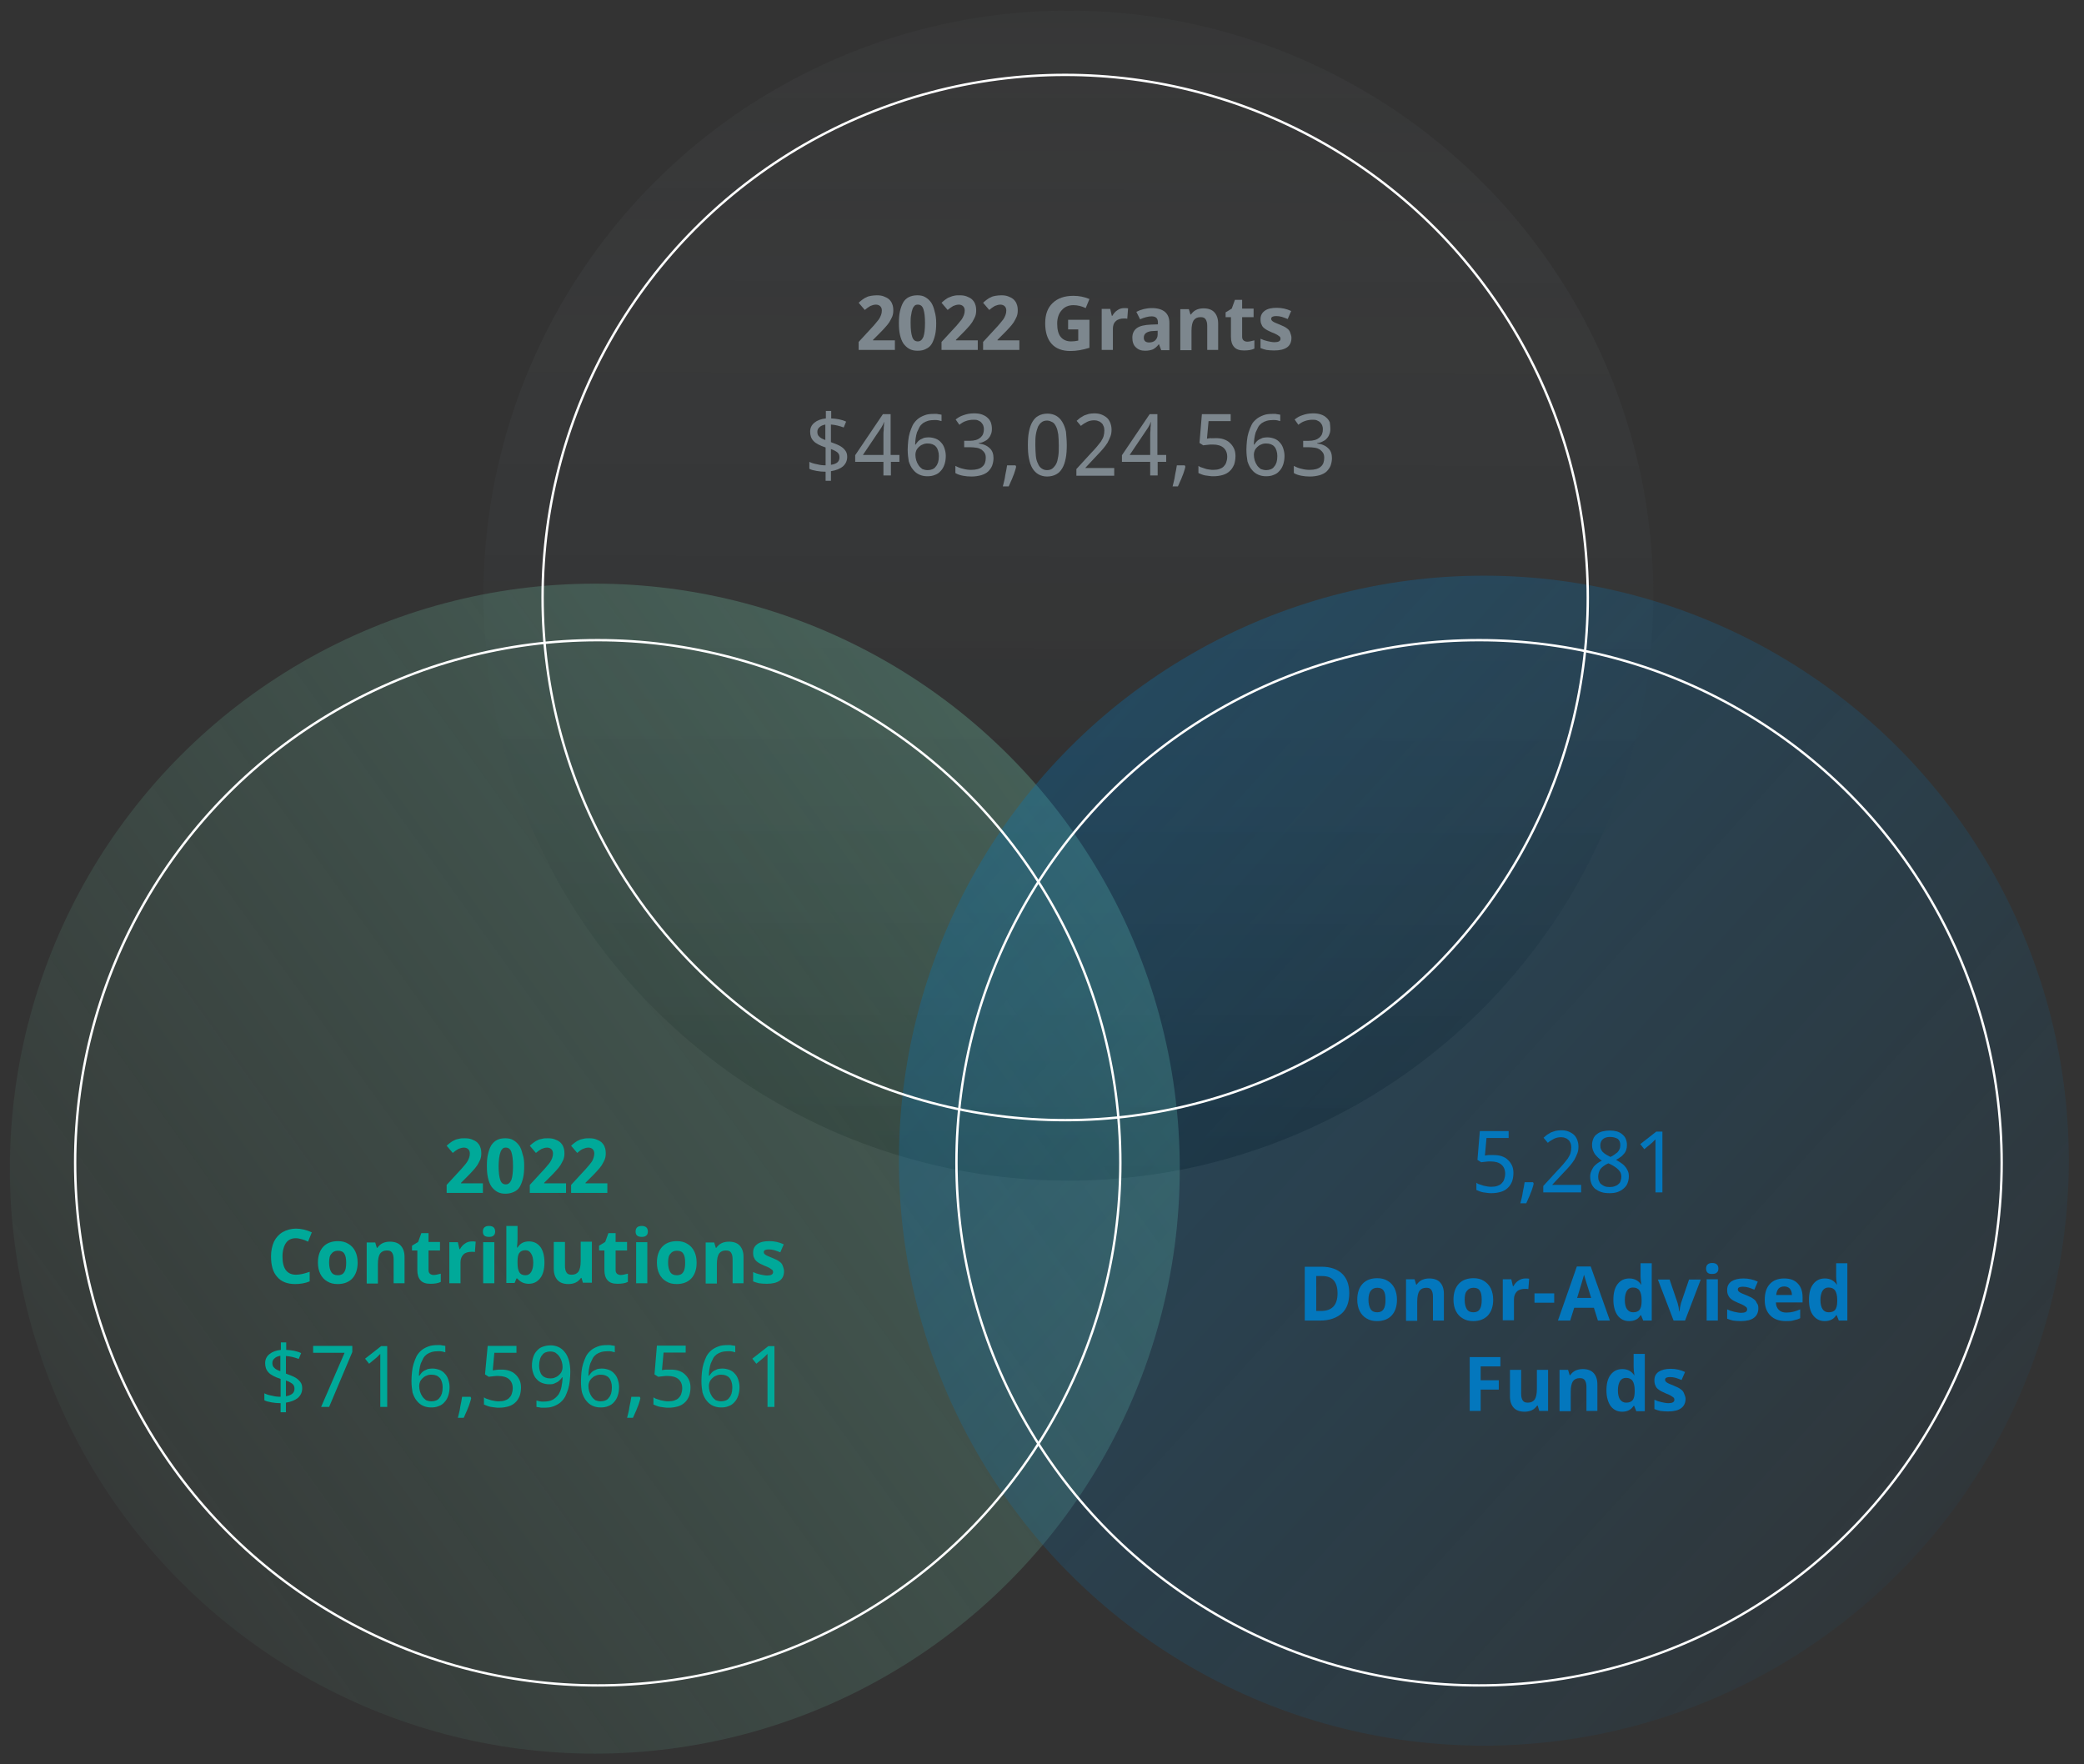 <?xml version="1.0" encoding="utf-8"?>
<!-- Generator: Adobe Illustrator 27.7.0, SVG Export Plug-In . SVG Version: 6.00 Build 0)  -->
<svg version="1.1" id="Layer_1" xmlns="http://www.w3.org/2000/svg" xmlns:xlink="http://www.w3.org/1999/xlink" x="0px" y="0px"
	 viewBox="0 0 782 662" style="enable-background:new 0 0 782 662;" xml:space="preserve">
<rect x="0" y="0" width="782" height="662" fill="#333333" stroke="none"/>
<style type="text/css">
	.st0{fill:url(#SVGID_1_);}
	.st1{fill:url(#SVGID_00000052802308208805373790000008336902037711506838_);}
	.st2{fill:#00A999;}
	.st3{fill:#7D878E;}
	.st4{fill:url(#SVGID_00000058551785535704729170000004023620045288535212_);}
	.st5{fill:#0377BD;}
	.st6{fill:none;stroke:#FFFFFF;stroke-width:0.893;stroke-miterlimit:10;}
</style>
<g>
	<linearGradient id="SVGID_1_" gradientUnits="userSpaceOnUse" x1="401.359" y1="4" x2="400.371" y2="442.907">
		<stop  offset="0" style="stop-color:#7D878E;stop-opacity:5.000000e-02"/>
		<stop  offset="1" style="stop-color:#000000;stop-opacity:0.3"/>
	</linearGradient>
	<circle class="st0" cx="400.9" cy="223.5" r="219.5"/>
	
		<linearGradient id="SVGID_00000089534717104898237190000007401453632649804943_" gradientUnits="userSpaceOnUse" x1="43.397" y1="567.856" x2="399.75" y2="311.572">
		<stop  offset="0" style="stop-color:#72C7AA;stop-opacity:5.000000e-02"/>
		<stop  offset="1" style="stop-color:#72C7AA;stop-opacity:0.3"/>
	</linearGradient>
	<circle style="fill:url(#SVGID_00000089534717104898237190000007401453632649804943_);" cx="223.2" cy="438.5" r="219.5"/>
	<g>
		<g>
			<path class="st2" d="M181.1,447.6h-13.5v-3l4.7-5.1c0.6-0.6,1.1-1.2,1.6-1.8c0.5-0.5,0.9-1.1,1.3-1.6c0.3-0.5,0.6-1,0.8-1.6
				c0.2-0.5,0.3-1.1,0.3-1.7c0-0.7-0.2-1.2-0.6-1.6c-0.4-0.4-1-0.6-1.6-0.6c-0.7,0-1.4,0.2-2.1,0.5c-0.7,0.4-1.4,0.9-2.1,1.5
				l-2.3-2.7c0.4-0.4,0.8-0.7,1.3-1.1c0.5-0.3,0.9-0.7,1.5-0.9c0.5-0.3,1.1-0.5,1.8-0.6c0.7-0.2,1.4-0.2,2.2-0.2
				c1,0,1.8,0.1,2.6,0.4s1.4,0.6,2,1.1c0.5,0.5,1,1.1,1.2,1.8c0.3,0.7,0.4,1.5,0.4,2.4c0,0.8-0.1,1.5-0.4,2.3
				c-0.3,0.7-0.7,1.4-1.1,2.1c-0.5,0.7-1,1.4-1.7,2.1c-0.6,0.7-1.3,1.4-2,2.1l-2.4,2.4v0.2h8.2V447.6z"/>
			<path class="st2" d="M196.7,437.5c0,1.6-0.1,3.1-0.4,4.4c-0.3,1.3-0.7,2.4-1.2,3.3s-1.3,1.6-2.2,2s-1.9,0.7-3.2,0.7
				c-1.2,0-2.2-0.2-3.1-0.7c-0.9-0.5-1.6-1.2-2.2-2c-0.6-0.9-1-2-1.3-3.3c-0.3-1.3-0.4-2.7-0.4-4.4s0.1-3.1,0.4-4.4
				c0.3-1.3,0.7-2.4,1.2-3.3c0.6-0.9,1.3-1.6,2.1-2c0.9-0.5,1.9-0.7,3.2-0.7c1.2,0,2.2,0.2,3,0.7c0.9,0.5,1.6,1.2,2.2,2s1,2,1.3,3.3
				C196.6,434.4,196.7,435.8,196.7,437.5z M187.1,437.5c0,2.3,0.2,4,0.6,5.2c0.4,1.2,1.1,1.7,2.1,1.7c1,0,1.6-0.6,2.1-1.7
				c0.4-1.2,0.6-2.9,0.6-5.2c0-2.3-0.2-4-0.6-5.2c-0.4-1.2-1.1-1.7-2.1-1.7c-0.5,0-0.9,0.1-1.2,0.4c-0.3,0.3-0.6,0.7-0.8,1.3
				s-0.4,1.3-0.5,2.2C187.2,435.3,187.1,436.3,187.1,437.5z"/>
			<path class="st2" d="M212.3,447.6h-13.5v-3l4.7-5.1c0.6-0.6,1.1-1.2,1.6-1.8c0.5-0.5,0.9-1.1,1.3-1.6c0.3-0.5,0.6-1,0.8-1.6
				c0.2-0.5,0.3-1.1,0.3-1.7c0-0.7-0.2-1.2-0.6-1.6c-0.4-0.4-1-0.6-1.6-0.6c-0.7,0-1.4,0.2-2.1,0.5c-0.7,0.4-1.4,0.9-2.1,1.5
				l-2.3-2.7c0.4-0.4,0.8-0.7,1.3-1.1c0.5-0.3,0.9-0.7,1.5-0.9c0.5-0.3,1.1-0.5,1.8-0.6c0.7-0.2,1.4-0.2,2.2-0.2
				c1,0,1.8,0.1,2.6,0.4s1.4,0.6,2,1.1c0.5,0.5,1,1.1,1.2,1.8c0.3,0.7,0.4,1.5,0.4,2.4c0,0.8-0.1,1.5-0.4,2.3
				c-0.3,0.7-0.7,1.4-1.1,2.1c-0.5,0.7-1,1.4-1.7,2.1c-0.6,0.7-1.3,1.4-2,2.1l-2.4,2.4v0.2h8.2V447.6z"/>
			<path class="st2" d="M227.8,447.6h-13.5v-3l4.7-5.1c0.6-0.6,1.1-1.2,1.6-1.8c0.5-0.5,0.9-1.1,1.3-1.6s0.6-1,0.8-1.6
				s0.3-1.1,0.3-1.7c0-0.7-0.2-1.2-0.6-1.6c-0.4-0.4-1-0.6-1.6-0.6c-0.7,0-1.4,0.2-2.1,0.5s-1.4,0.9-2.1,1.5l-2.3-2.7
				c0.4-0.4,0.8-0.7,1.3-1.1c0.5-0.3,0.9-0.7,1.5-0.9c0.5-0.3,1.1-0.5,1.8-0.6c0.7-0.2,1.4-0.2,2.2-0.2c1,0,1.8,0.1,2.6,0.4
				c0.8,0.3,1.4,0.6,2,1.1c0.5,0.5,1,1.1,1.2,1.8c0.3,0.7,0.4,1.5,0.4,2.4c0,0.8-0.1,1.5-0.4,2.3c-0.3,0.7-0.7,1.4-1.1,2.1
				c-0.5,0.7-1,1.4-1.7,2.1c-0.6,0.7-1.3,1.4-2,2.1l-2.4,2.4v0.2h8.2V447.6z"/>
			<path class="st2" d="M111,464.6c-1.6,0-2.9,0.6-3.7,1.8s-1.3,2.9-1.3,5.1c0,4.5,1.7,6.8,5.1,6.8c1.4,0,3.1-0.4,5.1-1.1v3.6
				c-1.7,0.7-3.5,1-5.5,1c-2.9,0-5.2-0.9-6.7-2.7c-1.6-1.8-2.3-4.3-2.3-7.7c0-2.1,0.4-3.9,1.1-5.5c0.8-1.6,1.9-2.8,3.3-3.6
				c1.4-0.8,3.1-1.3,5-1.3c2,0,3.9,0.5,5.9,1.4l-1.4,3.5c-0.8-0.4-1.5-0.7-2.3-0.9S111.8,464.6,111,464.6z"/>
			<path class="st2" d="M134.2,473.8c0,2.5-0.7,4.5-2,5.9c-1.3,1.4-3.2,2.1-5.5,2.1c-1.5,0-2.8-0.3-3.9-1c-1.1-0.6-2-1.6-2.6-2.8
				c-0.6-1.2-0.9-2.6-0.9-4.3c0-2.5,0.7-4.5,2-5.9c1.3-1.4,3.2-2.1,5.5-2.1c1.5,0,2.8,0.3,3.9,1c1.1,0.6,2,1.6,2.6,2.8
				C133.9,470.7,134.2,472.1,134.2,473.8z M123.5,473.8c0,1.5,0.3,2.7,0.8,3.5c0.5,0.8,1.3,1.2,2.5,1.2c1.1,0,1.9-0.4,2.4-1.2
				s0.7-1.9,0.7-3.5c0-1.5-0.2-2.7-0.7-3.4c-0.5-0.8-1.3-1.1-2.4-1.1c-1.1,0-1.9,0.4-2.4,1.1C123.7,471.1,123.5,472.2,123.5,473.8z"
				/>
			<path class="st2" d="M151.9,481.5h-4.2v-9c0-1.1-0.2-1.9-0.6-2.5c-0.4-0.6-1-0.8-1.9-0.8c-1.2,0-2,0.4-2.6,1.2
				c-0.5,0.8-0.8,2.1-0.8,3.9v7.3h-4.2v-15.4h3.2l0.6,2h0.2c0.5-0.7,1.1-1.3,1.9-1.7c0.8-0.4,1.8-0.6,2.8-0.6c1.8,0,3.2,0.5,4.1,1.5
				c0.9,1,1.4,2.4,1.4,4.2V481.5z"/>
			<path class="st2" d="M162.7,478.4c0.7,0,1.6-0.2,2.7-0.5v3.1c-1,0.5-2.3,0.7-3.9,0.7c-1.7,0-2.9-0.4-3.7-1.3
				c-0.8-0.9-1.2-2.1-1.2-3.8v-7.4h-2v-1.8l2.3-1.4l1.2-3.3h2.7v3.3h4.3v3.2h-4.3v7.4c0,0.6,0.2,1,0.5,1.3S162.2,478.4,162.7,478.4z
				"/>
			<path class="st2" d="M177.1,465.8c0.6,0,1,0,1.4,0.1l-0.3,3.9c-0.3-0.1-0.8-0.1-1.2-0.1c-1.3,0-2.4,0.3-3.1,1s-1.1,1.7-1.1,2.9
				v7.9h-4.2v-15.4h3.2l0.6,2.6h0.2c0.5-0.9,1.1-1.6,1.9-2.1C175.3,466,176.2,465.8,177.1,465.8z"/>
			<path class="st2" d="M181.2,462.1c0-1.4,0.8-2.1,2.3-2.1c1.5,0,2.3,0.7,2.3,2.1c0,0.7-0.2,1.2-0.6,1.5c-0.4,0.4-1,0.5-1.7,0.5
				C181.9,464.1,181.2,463.5,181.2,462.1z M185.5,481.5h-4.2v-15.4h4.2V481.5z"/>
			<path class="st2" d="M198.5,465.8c1.8,0,3.2,0.7,4.3,2.1c1,1.4,1.5,3.4,1.5,5.8c0,2.5-0.5,4.5-1.6,5.9c-1.1,1.4-2.5,2.1-4.3,2.1
				c-1.8,0-3.2-0.7-4.3-2h-0.3l-0.7,1.7H190V460h4.2v5c0,0.6-0.1,1.7-0.2,3.1h0.2C195.2,466.5,196.6,465.8,198.5,465.8z
				 M197.2,469.1c-1,0-1.8,0.3-2.3,1c-0.5,0.6-0.7,1.7-0.7,3.2v0.5c0,1.7,0.2,2.8,0.7,3.6s1.3,1.1,2.3,1.1c0.9,0,1.6-0.4,2.1-1.2
				c0.5-0.8,0.8-2,0.8-3.5s-0.3-2.7-0.8-3.4C198.8,469.5,198.1,469.1,197.2,469.1z"/>
			<path class="st2" d="M218.8,481.5l-0.6-2H218c-0.5,0.7-1.1,1.3-1.9,1.7c-0.8,0.4-1.8,0.6-2.8,0.6c-1.8,0-3.2-0.5-4.1-1.5
				c-0.9-1-1.4-2.4-1.4-4.2v-10.1h4.2v9c0,1.1,0.2,1.9,0.6,2.5c0.4,0.6,1,0.8,1.9,0.8c1.2,0,2-0.4,2.6-1.2c0.5-0.8,0.8-2.1,0.8-3.9
				v-7.3h4.2v15.4H218.8z"/>
			<path class="st2" d="M232.9,478.4c0.7,0,1.6-0.2,2.7-0.5v3.1c-1,0.5-2.3,0.7-3.9,0.7c-1.7,0-2.9-0.4-3.7-1.3
				c-0.8-0.9-1.2-2.1-1.2-3.8v-7.4h-2v-1.8l2.3-1.4l1.2-3.3h2.7v3.3h4.3v3.2h-4.3v7.4c0,0.6,0.2,1,0.5,1.3S232.4,478.4,232.9,478.4z
				"/>
			<path class="st2" d="M238.5,462.1c0-1.4,0.8-2.1,2.3-2.1c1.5,0,2.3,0.7,2.3,2.1c0,0.7-0.2,1.2-0.6,1.5c-0.4,0.4-1,0.5-1.7,0.5
				C239.3,464.1,238.5,463.5,238.5,462.1z M242.9,481.5h-4.2v-15.4h4.2V481.5z"/>
			<path class="st2" d="M261.4,473.8c0,2.5-0.7,4.5-2,5.9c-1.3,1.4-3.2,2.1-5.5,2.1c-1.5,0-2.8-0.3-3.9-1c-1.1-0.6-2-1.6-2.6-2.8
				c-0.6-1.2-0.9-2.6-0.9-4.3c0-2.5,0.7-4.5,2-5.9c1.3-1.4,3.2-2.1,5.5-2.1c1.5,0,2.8,0.3,3.9,1c1.1,0.6,2,1.6,2.6,2.8
				S261.4,472.1,261.4,473.8z M250.7,473.8c0,1.5,0.3,2.7,0.8,3.5s1.3,1.2,2.5,1.2c1.1,0,1.9-0.4,2.4-1.2s0.7-1.9,0.7-3.5
				c0-1.5-0.2-2.7-0.7-3.4c-0.5-0.8-1.3-1.1-2.4-1.1c-1.1,0-1.9,0.4-2.4,1.1C250.9,471.1,250.7,472.2,250.7,473.8z"/>
			<path class="st2" d="M279.1,481.5h-4.2v-9c0-1.1-0.2-1.9-0.6-2.5c-0.4-0.6-1-0.8-1.9-0.8c-1.2,0-2,0.4-2.6,1.2
				c-0.5,0.8-0.8,2.1-0.8,3.9v7.3h-4.2v-15.4h3.2l0.6,2h0.2c0.5-0.7,1.1-1.3,1.9-1.7c0.8-0.4,1.8-0.6,2.8-0.6c1.8,0,3.2,0.5,4.1,1.5
				c0.9,1,1.4,2.4,1.4,4.2V481.5z"/>
			<path class="st2" d="M294.2,476.9c0,1.6-0.5,2.8-1.6,3.6c-1.1,0.8-2.7,1.2-4.9,1.2c-1.1,0-2.1-0.1-2.9-0.2
				c-0.8-0.2-1.5-0.4-2.2-0.7v-3.5c0.8,0.4,1.7,0.7,2.6,0.9c1,0.2,1.8,0.4,2.6,0.4c1.5,0,2.3-0.4,2.3-1.3c0-0.3-0.1-0.6-0.3-0.8
				c-0.2-0.2-0.6-0.4-1-0.7c-0.5-0.3-1.2-0.6-2-0.9c-1.2-0.5-2.1-1-2.6-1.4s-1-0.9-1.2-1.5c-0.3-0.5-0.4-1.2-0.4-2
				c0-1.4,0.5-2.4,1.6-3.2c1.1-0.8,2.6-1.1,4.5-1.1c1.9,0,3.7,0.4,5.4,1.2l-1.3,3c-0.8-0.3-1.5-0.6-2.2-0.8
				c-0.7-0.2-1.4-0.3-2.1-0.3c-1.2,0-1.9,0.3-1.9,1c0,0.4,0.2,0.7,0.6,1c0.4,0.3,1.3,0.7,2.6,1.2c1.2,0.5,2.1,0.9,2.7,1.4
				c0.6,0.4,1,0.9,1.2,1.5S294.2,476.2,294.2,476.9z"/>
		</g>
		<g>
			<path class="st2" d="M113.4,520.9c0,1.4-0.5,2.6-1.6,3.6c-1.1,0.9-2.6,1.5-4.5,1.8v3.6h-2v-3.4c-1.2,0-2.3-0.1-3.4-0.3
				c-1.1-0.2-2-0.4-2.7-0.8v-2.6c0.8,0.4,1.7,0.7,2.9,0.9c1.1,0.3,2.2,0.4,3.2,0.4v-6.7c-2.1-0.7-3.7-1.5-4.5-2.4
				c-0.9-0.9-1.3-2.1-1.3-3.5c0-1.4,0.5-2.5,1.6-3.4c1.1-0.9,2.5-1.4,4.3-1.6v-2.8h2v2.8c2,0.1,3.9,0.4,5.6,1.2l-0.9,2.2
				c-1.6-0.6-3.2-1-4.8-1.1v6.6c1.7,0.6,2.9,1.1,3.7,1.6c0.8,0.5,1.4,1.1,1.8,1.7C113.2,519.2,113.4,520,113.4,520.9z M102.2,511.4
				c0,0.8,0.2,1.4,0.7,1.8c0.4,0.5,1.2,0.9,2.3,1.3v-5.8c-1,0.2-1.7,0.5-2.2,1C102.5,510.1,102.2,510.7,102.2,511.4z M110.5,521.1
				c0-0.8-0.2-1.3-0.7-1.8c-0.5-0.4-1.3-0.9-2.5-1.3v5.9C109.5,523.5,110.5,522.6,110.5,521.1z"/>
			<path class="st2" d="M120.5,527.9l8.8-20.3h-11.8V505h14.7v2.3l-8.7,20.6H120.5z"/>
			<path class="st2" d="M145.5,527.9h-2.8v-14.3c0-0.4,0-0.9,0-1.4c0-0.5,0-1,0-1.5c0-0.5,0-1,0-1.5c0-0.5,0-0.9,0-1.2
				c-0.2,0.2-0.3,0.3-0.5,0.5c-0.1,0.1-0.3,0.3-0.4,0.4c-0.1,0.1-0.3,0.3-0.4,0.4c-0.2,0.1-0.3,0.3-0.6,0.5l-2.3,1.9l-1.5-1.9l6-4.7
				h2.3V527.9z"/>
			<path class="st2" d="M154.4,518.1c0-1.1,0.1-2.2,0.2-3.3c0.1-1.1,0.3-2.1,0.6-3.1c0.3-1,0.7-1.9,1.1-2.8c0.5-0.9,1.1-1.6,1.8-2.2
				c0.7-0.6,1.6-1.1,2.7-1.5c1-0.4,2.2-0.5,3.6-0.5c0.2,0,0.4,0,0.7,0c0.2,0,0.5,0,0.7,0.1c0.2,0,0.5,0.1,0.7,0.1
				c0.2,0,0.4,0.1,0.6,0.1v2.4c-0.4-0.1-0.8-0.2-1.2-0.3c-0.5-0.1-0.9-0.1-1.4-0.1c-0.9,0-1.8,0.1-2.5,0.3c-0.7,0.2-1.3,0.5-1.9,0.9
				c-0.5,0.4-1,0.9-1.3,1.5c-0.3,0.6-0.6,1.2-0.9,1.9c-0.2,0.7-0.4,1.4-0.5,2.2c-0.1,0.8-0.2,1.6-0.2,2.4h0.2
				c0.2-0.4,0.5-0.7,0.8-1.1c0.3-0.3,0.6-0.6,1-0.8c0.4-0.2,0.8-0.4,1.3-0.6c0.5-0.1,1.1-0.2,1.7-0.2c1,0,1.9,0.2,2.7,0.5
				c0.8,0.3,1.5,0.8,2,1.4c0.6,0.6,1,1.3,1.3,2.2c0.3,0.9,0.5,1.8,0.5,2.9c0,1.2-0.2,2.3-0.5,3.2c-0.3,0.9-0.8,1.8-1.4,2.4
				c-0.6,0.7-1.3,1.2-2.2,1.5c-0.9,0.4-1.8,0.5-2.9,0.5c-1,0-2-0.2-2.9-0.6c-0.9-0.4-1.7-1-2.4-1.9c-0.7-0.8-1.2-1.9-1.6-3.1
				C154.6,521.3,154.4,519.8,154.4,518.1z M161.9,525.8c0.6,0,1.2-0.1,1.7-0.3c0.5-0.2,1-0.5,1.3-1c0.4-0.4,0.7-1,0.9-1.6
				c0.2-0.7,0.3-1.4,0.3-2.4c0-0.7-0.1-1.4-0.3-2c-0.2-0.6-0.4-1.1-0.8-1.5s-0.8-0.7-1.3-0.9c-0.5-0.2-1.1-0.3-1.8-0.3
				c-0.7,0-1.3,0.1-1.9,0.4c-0.6,0.2-1.1,0.6-1.5,1c-0.4,0.4-0.7,0.8-0.9,1.3c-0.2,0.5-0.3,1-0.3,1.5c0,0.7,0.1,1.4,0.3,2.1
				c0.2,0.7,0.5,1.3,0.9,1.9c0.4,0.6,0.9,1,1.4,1.4C160.4,525.6,161.1,525.8,161.9,525.8z"/>
			<path class="st2" d="M176.6,524.2l0.2,0.4c-0.1,0.6-0.3,1.2-0.5,1.8c-0.2,0.6-0.4,1.3-0.7,1.9c-0.2,0.6-0.5,1.3-0.8,1.9
				c-0.3,0.6-0.5,1.3-0.8,1.8h-2.2c0.2-0.6,0.3-1.3,0.5-2c0.2-0.7,0.3-1.4,0.4-2.1c0.1-0.7,0.3-1.4,0.4-2c0.1-0.7,0.2-1.3,0.3-1.8
				H176.6z"/>
			<path class="st2" d="M188.1,513.9c1,0,2,0.1,2.9,0.4c0.9,0.3,1.7,0.7,2.3,1.3c0.7,0.6,1.2,1.3,1.6,2.1c0.4,0.8,0.6,1.8,0.6,2.9
				c0,1.2-0.2,2.3-0.5,3.2c-0.4,0.9-0.9,1.8-1.6,2.4c-0.7,0.7-1.6,1.2-2.6,1.5c-1,0.3-2.2,0.5-3.5,0.5c-0.5,0-1.1,0-1.6-0.1
				c-0.5-0.1-1-0.1-1.5-0.2c-0.5-0.1-0.9-0.2-1.4-0.4c-0.4-0.2-0.8-0.3-1.2-0.5v-2.7c0.3,0.2,0.7,0.5,1.2,0.6c0.5,0.2,1,0.3,1.5,0.5
				c0.5,0.1,1,0.2,1.5,0.3c0.5,0.1,1,0.1,1.4,0.1c0.8,0,1.6-0.1,2.2-0.3c0.6-0.2,1.2-0.5,1.6-0.9c0.4-0.4,0.8-0.9,1-1.5
				c0.2-0.6,0.4-1.3,0.4-2.2c0-1.5-0.5-2.6-1.4-3.4c-0.9-0.8-2.3-1.2-4-1.2c-0.3,0-0.6,0-0.9,0c-0.3,0-0.7,0.1-1,0.1
				c-0.3,0-0.6,0.1-0.9,0.1c-0.3,0-0.6,0.1-0.8,0.1l-1.4-0.9L183,505h10.8v2.6h-8.3l-0.6,6.6c0.3-0.1,0.8-0.1,1.3-0.2
				C186.7,513.9,187.4,513.9,188.1,513.9z"/>
			<path class="st2" d="M214,514.8c0,1.1-0.1,2.2-0.2,3.3c-0.1,1.1-0.3,2.1-0.6,3.1c-0.3,1-0.7,1.9-1.1,2.8
				c-0.5,0.9-1.1,1.6-1.8,2.2c-0.7,0.6-1.6,1.1-2.7,1.5c-1,0.4-2.2,0.5-3.6,0.5c-0.2,0-0.4,0-0.7,0c-0.2,0-0.5,0-0.7-0.1
				c-0.2,0-0.5-0.1-0.7-0.1c-0.2,0-0.4-0.1-0.6-0.1v-2.4c0.4,0.1,0.8,0.2,1.2,0.3c0.5,0.1,0.9,0.1,1.4,0.1c1.4,0,2.6-0.2,3.5-0.7
				s1.6-1.2,2.2-2c0.5-0.8,0.9-1.8,1.1-2.9c0.2-1.1,0.4-2.3,0.4-3.5h-0.2c-0.2,0.4-0.5,0.7-0.8,1c-0.3,0.3-0.6,0.6-1,0.8
				c-0.4,0.2-0.8,0.4-1.3,0.6s-1.1,0.2-1.7,0.2c-1,0-1.9-0.2-2.7-0.5c-0.8-0.3-1.5-0.8-2-1.4c-0.6-0.6-1-1.3-1.3-2.2
				c-0.3-0.9-0.5-1.8-0.5-2.9c0-1.2,0.2-2.3,0.5-3.2c0.3-1,0.8-1.8,1.4-2.4c0.6-0.7,1.3-1.2,2.2-1.5s1.8-0.5,2.9-0.5
				c1.1,0,2,0.2,2.9,0.6s1.7,1,2.4,1.9c0.7,0.8,1.2,1.9,1.6,3.2C213.8,511.6,214,513.1,214,514.8z M206.5,507.1
				c-0.6,0-1.2,0.1-1.7,0.3c-0.5,0.2-1,0.5-1.3,1c-0.4,0.4-0.7,1-0.9,1.7c-0.2,0.7-0.3,1.4-0.3,2.4c0,0.7,0.1,1.4,0.3,2
				c0.2,0.6,0.4,1.1,0.8,1.5c0.3,0.4,0.8,0.7,1.3,0.9s1.1,0.3,1.8,0.3c0.7,0,1.4-0.1,1.9-0.4c0.6-0.2,1.1-0.6,1.5-1
				c0.4-0.4,0.7-0.8,0.9-1.3c0.2-0.5,0.3-1,0.3-1.5c0-0.7-0.1-1.4-0.3-2.1c-0.2-0.7-0.5-1.3-0.9-1.9c-0.4-0.6-0.9-1-1.4-1.4
				C208,507.3,207.3,507.1,206.5,507.1z"/>
			<path class="st2" d="M218,518.1c0-1.1,0.1-2.2,0.2-3.3c0.1-1.1,0.3-2.1,0.6-3.1c0.3-1,0.7-1.9,1.1-2.8c0.5-0.9,1.1-1.6,1.8-2.2
				c0.7-0.6,1.6-1.1,2.7-1.5c1-0.4,2.2-0.5,3.6-0.5c0.2,0,0.4,0,0.7,0c0.2,0,0.5,0,0.7,0.1c0.2,0,0.5,0.1,0.7,0.1
				c0.2,0,0.4,0.1,0.6,0.1v2.4c-0.4-0.1-0.8-0.2-1.2-0.3c-0.5-0.1-0.9-0.1-1.4-0.1c-0.9,0-1.8,0.1-2.5,0.3c-0.7,0.2-1.3,0.5-1.9,0.9
				c-0.5,0.4-1,0.9-1.3,1.5c-0.3,0.6-0.6,1.2-0.9,1.9c-0.2,0.7-0.4,1.4-0.5,2.2c-0.1,0.8-0.2,1.6-0.2,2.4h0.2
				c0.2-0.4,0.5-0.7,0.8-1.1c0.3-0.3,0.6-0.6,1-0.8c0.4-0.2,0.8-0.4,1.3-0.6c0.5-0.1,1.1-0.2,1.7-0.2c1,0,1.9,0.2,2.7,0.5
				c0.8,0.3,1.5,0.8,2,1.4c0.6,0.6,1,1.3,1.3,2.2c0.3,0.9,0.5,1.8,0.5,2.9c0,1.2-0.2,2.3-0.5,3.2c-0.3,0.9-0.8,1.8-1.4,2.4
				c-0.6,0.7-1.3,1.2-2.2,1.5c-0.9,0.4-1.8,0.5-2.9,0.5c-1,0-2-0.2-2.9-0.6c-0.9-0.4-1.7-1-2.4-1.9c-0.7-0.8-1.2-1.9-1.6-3.1
				C218.1,521.3,218,519.8,218,518.1z M225.4,525.8c0.6,0,1.2-0.1,1.7-0.3c0.5-0.2,1-0.5,1.3-1c0.4-0.4,0.7-1,0.9-1.6
				c0.2-0.7,0.3-1.4,0.3-2.4c0-0.7-0.1-1.4-0.3-2c-0.2-0.6-0.4-1.1-0.8-1.5c-0.3-0.4-0.8-0.7-1.3-0.9s-1.1-0.3-1.8-0.3
				c-0.7,0-1.3,0.1-1.9,0.4c-0.6,0.2-1.1,0.6-1.5,1c-0.4,0.4-0.7,0.8-0.9,1.3c-0.2,0.5-0.3,1-0.3,1.5c0,0.7,0.1,1.4,0.3,2.1
				c0.2,0.7,0.5,1.3,0.9,1.9c0.4,0.6,0.9,1,1.4,1.4C224,525.6,224.6,525.8,225.4,525.8z"/>
			<path class="st2" d="M240.1,524.2l0.2,0.4c-0.1,0.6-0.3,1.2-0.5,1.8c-0.2,0.6-0.4,1.3-0.7,1.9c-0.2,0.6-0.5,1.3-0.8,1.9
				c-0.3,0.6-0.5,1.3-0.8,1.8h-2.2c0.2-0.6,0.3-1.3,0.5-2c0.2-0.7,0.3-1.4,0.4-2.1c0.1-0.7,0.3-1.4,0.4-2c0.1-0.7,0.2-1.3,0.3-1.8
				H240.1z"/>
			<path class="st2" d="M251.7,513.9c1,0,2,0.1,2.9,0.4c0.9,0.3,1.7,0.7,2.3,1.3c0.7,0.6,1.2,1.3,1.6,2.1s0.6,1.8,0.6,2.9
				c0,1.2-0.2,2.3-0.5,3.2c-0.4,0.9-0.9,1.8-1.6,2.4c-0.7,0.7-1.6,1.2-2.6,1.5c-1,0.3-2.2,0.5-3.5,0.5c-0.5,0-1.1,0-1.6-0.1
				c-0.5-0.1-1-0.1-1.5-0.2c-0.5-0.1-0.9-0.2-1.4-0.4c-0.4-0.2-0.8-0.3-1.2-0.5v-2.7c0.3,0.2,0.7,0.5,1.2,0.6c0.5,0.2,1,0.3,1.5,0.5
				c0.5,0.1,1,0.2,1.5,0.3c0.5,0.1,1,0.1,1.4,0.1c0.8,0,1.6-0.1,2.2-0.3c0.6-0.2,1.2-0.5,1.6-0.9c0.4-0.4,0.8-0.9,1-1.5
				c0.2-0.6,0.4-1.3,0.4-2.2c0-1.5-0.5-2.6-1.4-3.4c-0.9-0.8-2.3-1.2-4-1.2c-0.3,0-0.6,0-0.9,0c-0.3,0-0.7,0.1-1,0.1
				c-0.3,0-0.6,0.1-0.9,0.1c-0.3,0-0.6,0.1-0.8,0.1l-1.4-0.9l0.9-10.8h10.8v2.6H249l-0.6,6.6c0.3-0.1,0.8-0.1,1.3-0.2
				C250.3,513.9,250.9,513.9,251.7,513.9z"/>
			<path class="st2" d="M263.2,518.1c0-1.1,0.1-2.2,0.2-3.3c0.1-1.1,0.3-2.1,0.6-3.1c0.3-1,0.7-1.9,1.1-2.8c0.5-0.9,1.1-1.6,1.8-2.2
				c0.7-0.6,1.6-1.1,2.7-1.5c1-0.4,2.2-0.5,3.6-0.5c0.2,0,0.4,0,0.7,0c0.2,0,0.5,0,0.7,0.1c0.2,0,0.5,0.1,0.7,0.1
				c0.2,0,0.4,0.1,0.6,0.1v2.4c-0.4-0.1-0.8-0.2-1.2-0.3c-0.5-0.1-0.9-0.1-1.4-0.1c-0.9,0-1.8,0.1-2.5,0.3c-0.7,0.2-1.3,0.5-1.9,0.9
				c-0.5,0.4-1,0.9-1.3,1.5c-0.3,0.6-0.6,1.2-0.9,1.9c-0.2,0.7-0.4,1.4-0.5,2.2c-0.1,0.8-0.2,1.6-0.2,2.4h0.2
				c0.2-0.4,0.5-0.7,0.8-1.1c0.3-0.3,0.6-0.6,1-0.8c0.4-0.2,0.8-0.4,1.3-0.6c0.5-0.1,1.1-0.2,1.7-0.2c1,0,1.9,0.2,2.7,0.5
				c0.8,0.3,1.5,0.8,2,1.4c0.6,0.6,1,1.3,1.3,2.2c0.3,0.9,0.5,1.8,0.5,2.9c0,1.2-0.2,2.3-0.5,3.2c-0.3,0.9-0.8,1.8-1.4,2.4
				c-0.6,0.7-1.3,1.2-2.2,1.5c-0.9,0.4-1.8,0.5-2.9,0.5c-1,0-2-0.2-2.9-0.6c-0.9-0.4-1.7-1-2.4-1.9c-0.7-0.8-1.2-1.9-1.6-3.1
				C263.4,521.3,263.2,519.8,263.2,518.1z M270.6,525.8c0.6,0,1.2-0.1,1.7-0.3c0.5-0.2,1-0.5,1.3-1c0.4-0.4,0.7-1,0.9-1.6
				c0.2-0.7,0.3-1.4,0.3-2.4c0-0.7-0.1-1.4-0.3-2c-0.2-0.6-0.4-1.1-0.8-1.5c-0.3-0.4-0.8-0.7-1.3-0.9s-1.1-0.3-1.8-0.3
				c-0.7,0-1.3,0.1-1.9,0.4c-0.6,0.2-1.1,0.6-1.5,1c-0.4,0.4-0.7,0.8-0.9,1.3c-0.2,0.5-0.3,1-0.3,1.5c0,0.7,0.1,1.4,0.3,2.1
				c0.2,0.7,0.5,1.3,0.9,1.9c0.4,0.6,0.9,1,1.4,1.4C269.2,525.6,269.9,525.8,270.6,525.8z"/>
			<path class="st2" d="M290.8,527.9h-2.8v-14.3c0-0.4,0-0.9,0-1.4c0-0.5,0-1,0-1.5c0-0.5,0-1,0-1.5c0-0.5,0-0.9,0-1.2
				c-0.2,0.2-0.3,0.3-0.5,0.5c-0.1,0.1-0.3,0.3-0.4,0.4c-0.1,0.1-0.3,0.3-0.4,0.4c-0.2,0.1-0.3,0.3-0.6,0.5l-2.3,1.9l-1.5-1.9l6-4.7
				h2.3V527.9z"/>
		</g>
	</g>
	<g>
		<path class="st3" d="M335.7,131.3h-13.5v-3l4.7-5.1c0.6-0.6,1.1-1.2,1.6-1.8s0.9-1.1,1.3-1.6c0.3-0.5,0.6-1,0.8-1.6
			c0.2-0.5,0.3-1.1,0.3-1.7c0-0.7-0.2-1.2-0.6-1.6c-0.4-0.4-1-0.6-1.6-0.6c-0.7,0-1.4,0.2-2.1,0.5c-0.7,0.4-1.4,0.9-2.1,1.5
			l-2.3-2.7c0.4-0.4,0.8-0.7,1.3-1.1c0.5-0.3,0.9-0.7,1.5-0.9c0.5-0.3,1.1-0.5,1.8-0.6s1.4-0.2,2.2-0.2c1,0,1.8,0.1,2.6,0.4
			c0.8,0.3,1.4,0.6,2,1.1c0.5,0.5,1,1.1,1.2,1.8c0.3,0.7,0.4,1.5,0.4,2.4c0,0.8-0.1,1.5-0.4,2.3c-0.3,0.7-0.7,1.4-1.1,2.1
			c-0.5,0.7-1,1.4-1.7,2.1c-0.6,0.7-1.3,1.4-2,2.1l-2.4,2.4v0.2h8.2V131.3z"/>
		<path class="st3" d="M351.3,121.2c0,1.6-0.1,3.1-0.4,4.4c-0.3,1.3-0.7,2.4-1.2,3.3s-1.3,1.6-2.2,2c-0.9,0.5-1.9,0.7-3.2,0.7
			c-1.2,0-2.2-0.2-3.1-0.7c-0.9-0.5-1.6-1.2-2.2-2c-0.6-0.9-1-2-1.3-3.3c-0.3-1.3-0.4-2.7-0.4-4.4c0-1.6,0.1-3.1,0.4-4.4
			c0.3-1.3,0.7-2.4,1.2-3.3s1.3-1.6,2.1-2s1.9-0.7,3.2-0.7c1.2,0,2.2,0.2,3,0.7c0.9,0.5,1.6,1.2,2.2,2c0.6,0.9,1,2,1.3,3.3
			C351.1,118.1,351.3,119.6,351.3,121.2z M341.7,121.2c0,2.3,0.2,4,0.6,5.2s1.1,1.7,2.1,1.7c1,0,1.6-0.6,2.1-1.7
			c0.4-1.2,0.6-2.9,0.6-5.2c0-2.3-0.2-4-0.6-5.2c-0.4-1.2-1.1-1.7-2.1-1.7c-0.5,0-0.9,0.1-1.2,0.4c-0.3,0.3-0.6,0.7-0.8,1.3
			c-0.2,0.6-0.4,1.3-0.5,2.2C341.7,119,341.7,120.1,341.7,121.2z"/>
		<path class="st3" d="M366.8,131.3h-13.5v-3l4.7-5.1c0.6-0.6,1.1-1.2,1.6-1.8s0.9-1.1,1.3-1.6c0.3-0.5,0.6-1,0.8-1.6
			c0.2-0.5,0.3-1.1,0.3-1.7c0-0.7-0.2-1.2-0.6-1.6c-0.4-0.4-1-0.6-1.6-0.6c-0.7,0-1.4,0.2-2.1,0.5c-0.7,0.4-1.4,0.9-2.1,1.5
			l-2.3-2.7c0.4-0.4,0.8-0.7,1.3-1.1c0.5-0.3,0.9-0.7,1.5-0.9s1.1-0.5,1.8-0.6c0.7-0.2,1.4-0.2,2.2-0.2c1,0,1.8,0.1,2.6,0.4
			c0.8,0.3,1.4,0.6,2,1.1c0.5,0.5,1,1.1,1.2,1.8c0.3,0.7,0.4,1.5,0.4,2.4c0,0.8-0.1,1.5-0.4,2.3c-0.3,0.7-0.7,1.4-1.1,2.1
			c-0.5,0.7-1,1.4-1.7,2.1c-0.6,0.7-1.3,1.4-2,2.1l-2.4,2.4v0.2h8.2V131.3z"/>
		<path class="st3" d="M382.4,131.3h-13.5v-3l4.7-5.1c0.6-0.6,1.1-1.2,1.6-1.8s0.9-1.1,1.3-1.6c0.3-0.5,0.6-1,0.8-1.6
			c0.2-0.5,0.3-1.1,0.3-1.7c0-0.7-0.2-1.2-0.6-1.6c-0.4-0.4-1-0.6-1.6-0.6c-0.7,0-1.4,0.2-2.1,0.5c-0.7,0.4-1.4,0.9-2.1,1.5
			l-2.3-2.7c0.4-0.4,0.8-0.7,1.3-1.1c0.5-0.3,0.9-0.7,1.5-0.9c0.5-0.3,1.1-0.5,1.8-0.6s1.4-0.2,2.2-0.2c1,0,1.8,0.1,2.6,0.4
			c0.8,0.3,1.4,0.6,2,1.1c0.5,0.5,1,1.1,1.2,1.8c0.3,0.7,0.4,1.5,0.4,2.4c0,0.8-0.1,1.5-0.4,2.3c-0.3,0.7-0.7,1.4-1.1,2.1
			c-0.5,0.7-1,1.4-1.7,2.1c-0.6,0.7-1.3,1.4-2,2.1l-2.4,2.4v0.2h8.2V131.3z"/>
		<path class="st3" d="M400.8,120h8v10.5c-1.3,0.4-2.5,0.7-3.7,0.9c-1.1,0.2-2.3,0.3-3.5,0.3c-3,0-5.4-0.9-7-2.7
			c-1.6-1.8-2.4-4.4-2.4-7.7c0-3.3,0.9-5.8,2.8-7.6c1.9-1.8,4.4-2.7,7.8-2.7c2.1,0,4.1,0.4,6,1.2l-1.4,3.4c-1.5-0.7-3-1.1-4.6-1.1
			c-1.8,0-3.3,0.6-4.4,1.9c-1.1,1.2-1.7,2.9-1.7,5c0,2.2,0.4,3.9,1.3,5s2.2,1.7,3.9,1.7c0.9,0,1.8-0.1,2.7-0.3v-4.2h-3.8V120z"/>
		<path class="st3" d="M421.9,115.6c0.6,0,1,0,1.4,0.1l-0.3,3.9c-0.3-0.1-0.8-0.1-1.2-0.1c-1.3,0-2.4,0.3-3.1,1
			c-0.8,0.7-1.1,1.7-1.1,2.9v7.9h-4.2v-15.4h3.2l0.6,2.6h0.2c0.5-0.9,1.1-1.6,1.9-2.1C420.1,115.8,421,115.6,421.9,115.6z"/>
		<path class="st3" d="M435.7,131.3l-0.8-2.1h-0.1c-0.7,0.9-1.4,1.5-2.2,1.9c-0.8,0.3-1.7,0.5-2.9,0.5c-1.5,0-2.6-0.4-3.5-1.3
			c-0.9-0.8-1.3-2.1-1.3-3.6c0-1.6,0.6-2.8,1.7-3.6c1.1-0.8,2.9-1.2,5.2-1.3l2.7-0.1V121c0-1.6-0.8-2.3-2.4-2.3
			c-1.2,0-2.7,0.4-4.3,1.1l-1.4-2.8c1.8-0.9,3.7-1.4,5.9-1.4c2.1,0,3.7,0.5,4.8,1.4c1.1,0.9,1.7,2.3,1.7,4.1v10.3H435.7z
			 M434.4,124.1l-1.6,0.1c-1.2,0-2.1,0.3-2.7,0.7c-0.6,0.4-0.9,1-0.9,1.8c0,1.2,0.7,1.8,2,1.8c1,0,1.8-0.3,2.3-0.8
			c0.6-0.6,0.9-1.3,0.9-2.2V124.1z"/>
		<path class="st3" d="M457.2,131.3H453v-9c0-1.1-0.2-1.9-0.6-2.5c-0.4-0.6-1-0.8-1.9-0.8c-1.2,0-2,0.4-2.6,1.2
			c-0.5,0.8-0.8,2.1-0.8,3.9v7.3h-4.2v-15.4h3.2l0.6,2h0.2c0.5-0.7,1.1-1.3,1.9-1.7c0.8-0.4,1.8-0.6,2.8-0.6c1.8,0,3.2,0.5,4.1,1.5
			c0.9,1,1.4,2.4,1.4,4.2V131.3z"/>
		<path class="st3" d="M468,128.2c0.7,0,1.6-0.2,2.7-0.5v3.1c-1,0.5-2.3,0.7-3.9,0.7c-1.7,0-2.9-0.4-3.7-1.3
			c-0.8-0.9-1.2-2.1-1.2-3.8V119h-2v-1.8l2.3-1.4l1.2-3.3h2.7v3.3h4.3v3.2h-4.3v7.4c0,0.6,0.2,1,0.5,1.3S467.5,128.2,468,128.2z"/>
		<path class="st3" d="M484.6,126.7c0,1.6-0.5,2.8-1.6,3.6s-2.7,1.2-4.9,1.2c-1.1,0-2.1-0.1-2.9-0.2c-0.8-0.2-1.5-0.4-2.2-0.7v-3.5
			c0.8,0.4,1.7,0.7,2.6,0.9s1.8,0.4,2.6,0.4c1.5,0,2.3-0.4,2.3-1.3c0-0.3-0.1-0.6-0.3-0.8c-0.2-0.2-0.6-0.4-1-0.7
			c-0.5-0.3-1.2-0.6-2-0.9c-1.2-0.5-2.1-1-2.6-1.4c-0.6-0.4-1-0.9-1.2-1.5c-0.3-0.5-0.4-1.2-0.4-2c0-1.4,0.5-2.4,1.6-3.2
			c1.1-0.8,2.6-1.1,4.5-1.1c1.9,0,3.7,0.4,5.4,1.2l-1.3,3c-0.8-0.3-1.5-0.6-2.2-0.8s-1.4-0.3-2.1-0.3c-1.2,0-1.9,0.3-1.9,1
			c0,0.4,0.2,0.7,0.6,1c0.4,0.3,1.3,0.7,2.6,1.2c1.2,0.5,2.1,0.9,2.7,1.4c0.6,0.4,1,0.9,1.2,1.5S484.6,126,484.6,126.7z"/>
	</g>
	<g>
		<path class="st3" d="M317.9,171.4c0,1.4-0.5,2.6-1.6,3.6c-1.1,0.9-2.6,1.5-4.5,1.8v3.6h-2v-3.4c-1.2,0-2.3-0.1-3.4-0.3
			c-1.1-0.2-2-0.4-2.7-0.8v-2.6c0.8,0.4,1.7,0.7,2.9,0.9c1.1,0.3,2.2,0.4,3.2,0.4v-6.7c-2.1-0.7-3.7-1.5-4.5-2.4
			c-0.9-0.9-1.3-2.1-1.3-3.5c0-1.4,0.5-2.5,1.6-3.4c1.1-0.9,2.5-1.4,4.3-1.6v-2.8h2v2.8c2,0.1,3.9,0.4,5.6,1.2l-0.9,2.2
			c-1.6-0.6-3.2-1-4.8-1.1v6.6c1.7,0.6,2.9,1.1,3.7,1.6c0.8,0.5,1.4,1.1,1.8,1.7C317.7,169.8,317.9,170.5,317.9,171.4z M306.7,162
			c0,0.8,0.2,1.4,0.7,1.8c0.4,0.5,1.2,0.9,2.3,1.3v-5.8c-1,0.2-1.7,0.5-2.2,1C307,160.7,306.7,161.3,306.7,162z M315,171.6
			c0-0.8-0.2-1.3-0.7-1.8c-0.5-0.4-1.3-0.9-2.5-1.3v5.9C314,174.1,315,173.2,315,171.6z"/>
		<path class="st3" d="M337.6,173.3h-3.3v5.1h-2.8v-5.1h-10.6v-2.5l10.4-15.4h2.9v15.3h3.3V173.3z M331.5,170.7v-5.6
			c0-0.6,0-1.2,0-1.8c0-0.6,0-1.3,0.1-1.9c0-0.6,0-1.2,0.1-1.7c0-0.5,0-1,0.1-1.3h-0.1c-0.1,0.2-0.2,0.4-0.3,0.7
			c-0.1,0.3-0.2,0.5-0.4,0.8c-0.1,0.3-0.3,0.5-0.4,0.7c-0.1,0.2-0.3,0.4-0.4,0.6l-6.4,9.5H331.5z"/>
		<path class="st3" d="M340.6,168.7c0-1.1,0.1-2.2,0.2-3.3c0.1-1.1,0.3-2.1,0.6-3.1c0.3-1,0.7-1.9,1.1-2.8c0.5-0.9,1.1-1.6,1.8-2.2
			c0.7-0.6,1.6-1.1,2.7-1.5c1-0.4,2.2-0.5,3.6-0.5c0.2,0,0.4,0,0.7,0c0.2,0,0.5,0,0.7,0.1c0.2,0,0.5,0.1,0.7,0.1
			c0.2,0,0.4,0.1,0.6,0.1v2.4c-0.4-0.1-0.8-0.2-1.2-0.3c-0.5-0.1-0.9-0.1-1.4-0.1c-0.9,0-1.8,0.1-2.5,0.3c-0.7,0.2-1.3,0.5-1.9,0.9
			c-0.5,0.4-1,0.9-1.3,1.5c-0.3,0.6-0.6,1.2-0.9,1.9c-0.2,0.7-0.4,1.4-0.5,2.2c-0.1,0.8-0.2,1.6-0.2,2.4h0.2
			c0.2-0.4,0.5-0.7,0.8-1.1c0.3-0.3,0.6-0.6,1-0.8c0.4-0.2,0.8-0.4,1.3-0.6c0.5-0.1,1.1-0.2,1.7-0.2c1,0,1.9,0.2,2.7,0.5
			c0.8,0.3,1.5,0.8,2,1.4c0.6,0.6,1,1.3,1.3,2.2c0.3,0.9,0.5,1.8,0.5,2.9c0,1.2-0.2,2.3-0.5,3.2c-0.3,0.9-0.8,1.8-1.4,2.4
			c-0.6,0.7-1.3,1.2-2.2,1.5c-0.9,0.4-1.8,0.5-2.9,0.5c-1,0-2-0.2-2.9-0.6c-0.9-0.4-1.7-1-2.4-1.9c-0.7-0.8-1.2-1.9-1.6-3.1
			C340.8,171.9,340.6,170.4,340.6,168.7z M348.1,176.4c0.6,0,1.2-0.1,1.7-0.3c0.5-0.2,1-0.5,1.3-1c0.4-0.4,0.7-1,0.9-1.6
			c0.2-0.7,0.3-1.4,0.3-2.4c0-0.7-0.1-1.4-0.3-2c-0.2-0.6-0.4-1.1-0.8-1.5c-0.3-0.4-0.8-0.7-1.3-0.9c-0.5-0.2-1.1-0.3-1.8-0.3
			c-0.7,0-1.3,0.1-1.9,0.4c-0.6,0.2-1.1,0.6-1.5,1c-0.4,0.4-0.7,0.8-0.9,1.3c-0.2,0.5-0.3,1-0.3,1.5c0,0.7,0.1,1.4,0.3,2.1
			c0.2,0.7,0.5,1.3,0.9,1.9c0.4,0.6,0.9,1,1.4,1.4C346.6,176.2,347.3,176.4,348.1,176.4z"/>
		<path class="st3" d="M372.2,160.9c0,0.8-0.1,1.5-0.4,2.1c-0.2,0.6-0.6,1.2-1,1.6c-0.4,0.5-1,0.8-1.6,1.1c-0.6,0.3-1.3,0.5-2,0.6
			v0.1c1.8,0.2,3.2,0.8,4.2,1.8c1,0.9,1.4,2.2,1.4,3.7c0,1-0.2,1.9-0.5,2.8c-0.3,0.8-0.9,1.6-1.5,2.2s-1.6,1.1-2.6,1.4
			c-1.1,0.3-2.3,0.5-3.7,0.5c-1.1,0-2.2-0.1-3.2-0.3c-1-0.2-2-0.5-2.8-1v-2.7c0.9,0.5,1.9,0.9,2.9,1.1c1.1,0.3,2.1,0.4,3,0.4
			c1,0,1.8-0.1,2.5-0.3c0.7-0.2,1.3-0.5,1.7-0.9c0.5-0.4,0.8-0.9,1-1.4c0.2-0.6,0.3-1.2,0.3-1.9c0-0.7-0.1-1.3-0.4-1.8
			c-0.3-0.5-0.7-0.9-1.2-1.3c-0.5-0.3-1.1-0.6-1.9-0.7s-1.6-0.2-2.5-0.2h-2.1v-2.4h2.1c0.8,0,1.6-0.1,2.3-0.3
			c0.7-0.2,1.2-0.5,1.7-0.9c0.4-0.4,0.8-0.8,1-1.4c0.2-0.5,0.3-1.1,0.3-1.8c0-0.5-0.1-1-0.3-1.5c-0.2-0.4-0.5-0.8-0.8-1.1
			c-0.3-0.3-0.8-0.5-1.2-0.7c-0.5-0.2-1-0.2-1.6-0.2c-1.1,0-2.1,0.2-2.9,0.5c-0.9,0.3-1.7,0.8-2.4,1.4l-1.4-2
			c0.4-0.3,0.8-0.6,1.3-0.9s1-0.5,1.6-0.7c0.6-0.2,1.2-0.4,1.8-0.5c0.7-0.1,1.3-0.2,2.1-0.2c1.1,0,2.1,0.1,3,0.4
			c0.8,0.3,1.6,0.7,2.1,1.2c0.6,0.5,1,1.1,1.3,1.8C372.1,159.4,372.2,160.1,372.2,160.9z"/>
		<path class="st3" d="M381.1,174.7l0.2,0.4c-0.1,0.6-0.3,1.2-0.5,1.8c-0.2,0.6-0.4,1.3-0.7,1.9c-0.2,0.6-0.5,1.3-0.8,1.9
			c-0.3,0.6-0.5,1.3-0.8,1.8h-2.2c0.2-0.6,0.3-1.3,0.5-2c0.2-0.7,0.3-1.4,0.4-2.1c0.1-0.7,0.3-1.4,0.4-2c0.1-0.7,0.2-1.3,0.3-1.8
			H381.1z"/>
		<path class="st3" d="M400.3,167c0,1.8-0.1,3.5-0.4,5s-0.7,2.7-1.3,3.7c-0.6,1-1.3,1.8-2.3,2.3c-0.9,0.5-2.1,0.8-3.4,0.8
			c-1.2,0-2.3-0.3-3.2-0.8c-0.9-0.5-1.7-1.3-2.3-2.3c-0.6-1-1-2.2-1.3-3.7s-0.4-3.1-0.4-5s0.1-3.5,0.4-5s0.7-2.7,1.3-3.7
			c0.6-1,1.3-1.8,2.3-2.3c0.9-0.5,2-0.8,3.4-0.8c1.2,0,2.3,0.3,3.2,0.8c0.9,0.5,1.7,1.3,2.3,2.3c0.6,1,1.1,2.2,1.4,3.7
			C400.1,163.5,400.3,165.1,400.3,167z M388.5,167c0,1.6,0.1,2.9,0.2,4.1s0.4,2.1,0.8,2.9c0.3,0.8,0.8,1.4,1.4,1.8
			c0.6,0.4,1.2,0.6,2,0.6c0.8,0,1.5-0.2,2-0.6s1-1,1.4-1.7s0.6-1.7,0.8-2.9c0.2-1.2,0.2-2.5,0.2-4.1c0-1.6-0.1-2.9-0.2-4.1
			c-0.2-1.2-0.4-2.1-0.8-2.9c-0.4-0.8-0.8-1.4-1.4-1.7s-1.2-0.6-2-0.6c-0.8,0-1.5,0.2-2,0.6c-0.6,0.4-1,1-1.4,1.7
			c-0.3,0.8-0.6,1.7-0.8,2.9S388.5,165.4,388.5,167z"/>
		<path class="st3" d="M418.2,178.5h-14.3V176l5.5-6c0.8-0.8,1.5-1.6,2.1-2.3s1.1-1.4,1.6-2c0.4-0.7,0.8-1.3,1-2
			c0.2-0.7,0.3-1.4,0.3-2.2c0-0.6-0.1-1.2-0.3-1.6c-0.2-0.5-0.4-0.9-0.8-1.2c-0.3-0.3-0.7-0.6-1.2-0.7c-0.4-0.2-0.9-0.3-1.5-0.3
			c-1,0-1.9,0.2-2.7,0.6c-0.8,0.4-1.6,0.9-2.3,1.5l-1.6-1.9c0.4-0.4,0.9-0.7,1.3-1.1c0.5-0.3,1-0.6,1.5-0.9c0.6-0.2,1.1-0.4,1.8-0.6
			c0.6-0.1,1.3-0.2,1.9-0.2c1,0,1.9,0.1,2.7,0.4c0.8,0.3,1.5,0.7,2.1,1.2c0.6,0.5,1,1.2,1.3,1.9c0.3,0.8,0.5,1.6,0.5,2.6
			c0,0.9-0.1,1.7-0.4,2.5c-0.3,0.8-0.7,1.6-1.1,2.4c-0.5,0.8-1.1,1.6-1.7,2.3s-1.4,1.6-2.2,2.4l-4.4,4.7v0.1h10.8V178.5z"/>
		<path class="st3" d="M437.7,173.3h-3.3v5.1h-2.8v-5.1H421v-2.5l10.4-15.4h2.9v15.3h3.3V173.3z M431.6,170.7v-5.6
			c0-0.6,0-1.2,0-1.8c0-0.6,0-1.3,0.1-1.9c0-0.6,0-1.2,0.1-1.7c0-0.5,0-1,0.1-1.3h-0.1c-0.1,0.2-0.2,0.4-0.3,0.7
			c-0.1,0.3-0.2,0.5-0.4,0.8c-0.1,0.3-0.3,0.5-0.4,0.7c-0.1,0.2-0.3,0.4-0.4,0.6l-6.4,9.5H431.6z"/>
		<path class="st3" d="M444.6,174.7l0.2,0.4c-0.1,0.6-0.3,1.2-0.5,1.8c-0.2,0.6-0.4,1.3-0.7,1.9c-0.2,0.6-0.5,1.3-0.8,1.9
			c-0.3,0.6-0.5,1.3-0.8,1.8H440c0.2-0.6,0.3-1.3,0.5-2c0.2-0.7,0.3-1.4,0.4-2.1c0.1-0.7,0.3-1.4,0.4-2c0.1-0.7,0.2-1.3,0.3-1.8
			H444.6z"/>
		<path class="st3" d="M456.2,164.4c1,0,2,0.1,2.9,0.4c0.9,0.3,1.7,0.7,2.3,1.3c0.7,0.6,1.2,1.3,1.6,2.1s0.6,1.8,0.6,2.9
			c0,1.2-0.2,2.3-0.5,3.2c-0.4,0.9-0.9,1.8-1.6,2.4c-0.7,0.7-1.6,1.2-2.6,1.5c-1,0.3-2.2,0.5-3.5,0.5c-0.5,0-1.1,0-1.6-0.1
			c-0.5-0.1-1-0.1-1.5-0.2c-0.5-0.1-0.9-0.2-1.4-0.4s-0.8-0.3-1.2-0.5v-2.7c0.3,0.2,0.7,0.5,1.2,0.6c0.5,0.2,1,0.3,1.5,0.5
			s1,0.2,1.5,0.3c0.5,0.1,1,0.1,1.4,0.1c0.8,0,1.6-0.1,2.2-0.3c0.6-0.2,1.2-0.5,1.6-0.9c0.4-0.4,0.8-0.9,1-1.5
			c0.2-0.6,0.4-1.3,0.4-2.2c0-1.5-0.5-2.6-1.4-3.4c-0.9-0.8-2.3-1.2-4-1.2c-0.3,0-0.6,0-0.9,0c-0.3,0-0.7,0.1-1,0.1
			c-0.3,0-0.6,0.1-0.9,0.1c-0.3,0-0.6,0.1-0.8,0.1l-1.4-0.9l0.9-10.8h10.8v2.6h-8.3l-0.6,6.6c0.3-0.1,0.8-0.1,1.3-0.2
			C454.8,164.5,455.4,164.4,456.2,164.4z"/>
		<path class="st3" d="M467.7,168.7c0-1.1,0.1-2.2,0.2-3.3c0.1-1.1,0.3-2.1,0.6-3.1c0.3-1,0.7-1.9,1.1-2.8s1.1-1.6,1.8-2.2
			c0.7-0.6,1.6-1.1,2.7-1.5c1-0.4,2.2-0.5,3.6-0.5c0.2,0,0.4,0,0.7,0c0.2,0,0.5,0,0.7,0.1c0.2,0,0.5,0.1,0.7,0.1
			c0.2,0,0.4,0.1,0.6,0.1v2.4c-0.4-0.1-0.8-0.2-1.2-0.3c-0.5-0.1-0.9-0.1-1.4-0.1c-0.9,0-1.8,0.1-2.5,0.3c-0.7,0.2-1.3,0.5-1.9,0.9
			c-0.5,0.4-1,0.9-1.3,1.5c-0.3,0.6-0.6,1.2-0.9,1.9c-0.2,0.7-0.4,1.4-0.5,2.2c-0.1,0.8-0.2,1.6-0.2,2.4h0.2
			c0.2-0.4,0.5-0.7,0.8-1.1c0.3-0.3,0.6-0.6,1-0.8c0.4-0.2,0.8-0.4,1.3-0.6c0.5-0.1,1.1-0.2,1.7-0.2c1,0,1.9,0.2,2.7,0.5
			c0.8,0.3,1.5,0.8,2,1.4c0.6,0.6,1,1.3,1.3,2.2c0.3,0.9,0.5,1.8,0.5,2.9c0,1.2-0.2,2.3-0.5,3.2c-0.3,0.9-0.8,1.8-1.4,2.4
			c-0.6,0.7-1.3,1.2-2.2,1.5c-0.9,0.4-1.8,0.5-2.9,0.5c-1,0-2-0.2-2.9-0.6c-0.9-0.4-1.7-1-2.4-1.9c-0.7-0.8-1.2-1.9-1.6-3.1
			C467.9,171.9,467.7,170.4,467.7,168.7z M475.1,176.4c0.6,0,1.2-0.1,1.7-0.3c0.5-0.2,1-0.5,1.3-1c0.4-0.4,0.7-1,0.9-1.6
			c0.2-0.7,0.3-1.4,0.3-2.4c0-0.7-0.1-1.4-0.3-2c-0.2-0.6-0.4-1.1-0.8-1.5c-0.3-0.4-0.8-0.7-1.3-0.9c-0.5-0.2-1.1-0.3-1.8-0.3
			c-0.7,0-1.3,0.1-1.9,0.4c-0.6,0.2-1.1,0.6-1.5,1c-0.4,0.4-0.7,0.8-0.9,1.3c-0.2,0.5-0.3,1-0.3,1.5c0,0.7,0.1,1.4,0.3,2.1
			c0.2,0.7,0.5,1.3,0.9,1.9c0.4,0.6,0.9,1,1.4,1.4C473.7,176.2,474.4,176.4,475.1,176.4z"/>
		<path class="st3" d="M499.2,160.9c0,0.8-0.1,1.5-0.4,2.1c-0.2,0.6-0.6,1.2-1,1.6c-0.4,0.5-1,0.8-1.6,1.1c-0.6,0.3-1.3,0.5-2,0.6
			v0.1c1.8,0.2,3.2,0.8,4.2,1.8c1,0.9,1.4,2.2,1.4,3.7c0,1-0.2,1.9-0.5,2.8c-0.3,0.8-0.9,1.6-1.5,2.2s-1.6,1.1-2.6,1.4
			c-1.1,0.3-2.3,0.5-3.7,0.5c-1.1,0-2.2-0.1-3.2-0.3c-1-0.2-2-0.5-2.8-1v-2.7c0.9,0.5,1.9,0.9,2.9,1.1c1.1,0.3,2.1,0.4,3,0.4
			c1,0,1.8-0.1,2.5-0.3c0.7-0.2,1.3-0.5,1.7-0.9c0.5-0.4,0.8-0.9,1-1.4c0.2-0.6,0.3-1.2,0.3-1.9c0-0.7-0.1-1.3-0.4-1.8
			c-0.3-0.5-0.7-0.9-1.2-1.3c-0.5-0.3-1.1-0.6-1.9-0.7s-1.6-0.2-2.5-0.2H489v-2.4h2.1c0.8,0,1.6-0.1,2.3-0.3s1.2-0.5,1.7-0.9
			c0.4-0.4,0.8-0.8,1-1.4c0.2-0.5,0.3-1.1,0.3-1.8c0-0.5-0.1-1-0.3-1.5c-0.2-0.4-0.5-0.8-0.8-1.1c-0.3-0.3-0.8-0.5-1.2-0.7
			c-0.5-0.2-1-0.2-1.6-0.2c-1.1,0-2.1,0.2-2.9,0.5c-0.9,0.3-1.7,0.8-2.4,1.4l-1.4-2c0.4-0.3,0.8-0.6,1.3-0.9c0.5-0.3,1-0.5,1.6-0.7
			c0.6-0.2,1.2-0.4,1.8-0.5c0.7-0.1,1.3-0.2,2.1-0.2c1.1,0,2.1,0.1,3,0.4s1.6,0.7,2.1,1.2c0.6,0.5,1,1.1,1.3,1.8
			C499.1,159.4,499.2,160.1,499.2,160.9z"/>
	</g>
	
		<linearGradient id="SVGID_00000103971275762695202160000002251896553258000782_" gradientUnits="userSpaceOnUse" x1="723.186" y1="586.299" x2="397.944" y2="291.578">
		<stop  offset="0" style="stop-color:#0377BD;stop-opacity:5.000000e-02"/>
		<stop  offset="1" style="stop-color:#0377BD;stop-opacity:0.3"/>
	</linearGradient>
	<circle style="fill:url(#SVGID_00000103971275762695202160000002251896553258000782_);" cx="556.8" cy="435.5" r="219.5"/>
	<g>
		<path class="st5" d="M560.5,433.4c1,0,2,0.1,2.9,0.4c0.9,0.3,1.7,0.7,2.3,1.3c0.7,0.6,1.2,1.3,1.6,2.1c0.4,0.8,0.6,1.8,0.6,2.9
			c0,1.2-0.2,2.3-0.5,3.2c-0.4,0.9-0.9,1.8-1.6,2.4c-0.7,0.7-1.6,1.2-2.6,1.5c-1,0.3-2.2,0.5-3.5,0.5c-0.5,0-1.1,0-1.6-0.1
			c-0.5-0.1-1-0.1-1.5-0.2c-0.5-0.1-0.9-0.2-1.4-0.4c-0.4-0.2-0.8-0.3-1.2-0.5v-2.7c0.3,0.2,0.7,0.5,1.2,0.6c0.5,0.2,1,0.3,1.5,0.5
			c0.5,0.1,1,0.2,1.5,0.3c0.5,0.1,1,0.1,1.4,0.1c0.8,0,1.6-0.1,2.2-0.3c0.6-0.2,1.2-0.5,1.6-0.9c0.4-0.4,0.8-0.9,1-1.5
			c0.2-0.6,0.4-1.3,0.4-2.2c0-1.5-0.5-2.6-1.4-3.4c-0.9-0.8-2.3-1.2-4-1.2c-0.3,0-0.6,0-0.9,0c-0.3,0-0.7,0.1-1,0.1
			c-0.3,0-0.6,0.1-0.9,0.1c-0.3,0-0.6,0.1-0.8,0.1l-1.4-0.9l0.9-10.8h10.8v2.6h-8.3l-0.6,6.6c0.3-0.1,0.8-0.1,1.3-0.2
			C559.1,433.4,559.7,433.4,560.5,433.4z"/>
		<path class="st5" d="M575.3,443.7l0.2,0.4c-0.1,0.6-0.3,1.2-0.5,1.8c-0.2,0.6-0.4,1.3-0.7,1.9c-0.2,0.6-0.5,1.3-0.8,1.9
			c-0.3,0.6-0.5,1.3-0.8,1.8h-2.2c0.2-0.6,0.3-1.3,0.5-2s0.3-1.4,0.4-2.1c0.1-0.7,0.3-1.4,0.4-2c0.1-0.7,0.2-1.3,0.3-1.8H575.3z"/>
		<path class="st5" d="M593.4,447.4h-14.3V445l5.5-6c0.8-0.8,1.5-1.6,2.1-2.3c0.6-0.7,1.1-1.4,1.6-2c0.4-0.7,0.8-1.3,1-2
			c0.2-0.7,0.3-1.4,0.3-2.2c0-0.6-0.1-1.2-0.3-1.6c-0.2-0.5-0.4-0.9-0.8-1.2c-0.3-0.3-0.7-0.6-1.2-0.7c-0.4-0.2-0.9-0.3-1.5-0.3
			c-1,0-1.9,0.2-2.7,0.6c-0.8,0.4-1.6,0.9-2.3,1.5l-1.6-1.9c0.4-0.4,0.9-0.7,1.3-1.1c0.5-0.3,1-0.6,1.5-0.9c0.6-0.2,1.1-0.4,1.8-0.6
			c0.6-0.1,1.3-0.2,1.9-0.2c1,0,1.9,0.1,2.7,0.4c0.8,0.3,1.5,0.7,2.1,1.2c0.6,0.5,1,1.2,1.3,1.9c0.3,0.8,0.5,1.6,0.5,2.6
			c0,0.9-0.1,1.7-0.4,2.5c-0.3,0.8-0.7,1.6-1.1,2.4c-0.5,0.8-1.1,1.6-1.7,2.3s-1.4,1.6-2.2,2.4l-4.4,4.7v0.1h10.8V447.4z"/>
		<path class="st5" d="M604.1,424.2c0.9,0,1.7,0.1,2.5,0.3c0.8,0.2,1.5,0.6,2,1c0.6,0.5,1.1,1,1.4,1.7c0.3,0.7,0.5,1.5,0.5,2.4
			c0,0.7-0.1,1.3-0.3,1.9c-0.2,0.6-0.5,1.1-0.9,1.5c-0.4,0.5-0.8,0.9-1.3,1.2c-0.5,0.4-1,0.7-1.6,1c0.6,0.3,1.2,0.7,1.8,1.1
			c0.6,0.4,1.1,0.8,1.5,1.3c0.5,0.5,0.8,1.1,1.1,1.7c0.3,0.6,0.4,1.3,0.4,2.1c0,1-0.2,1.8-0.5,2.6c-0.3,0.8-0.8,1.4-1.5,2
			c-0.6,0.5-1.4,1-2.3,1.3c-0.9,0.3-1.9,0.4-2.9,0.4c-1.1,0-2.2-0.1-3.1-0.4c-0.9-0.3-1.6-0.7-2.3-1.2c-0.6-0.5-1.1-1.2-1.4-1.9
			c-0.3-0.8-0.5-1.6-0.5-2.6c0-0.8,0.1-1.5,0.4-2.1c0.2-0.6,0.6-1.2,0.9-1.7c0.4-0.5,0.9-0.9,1.4-1.3c0.5-0.4,1.1-0.7,1.7-1
			c-0.5-0.3-1-0.7-1.4-1.1c-0.4-0.4-0.8-0.8-1.2-1.3c-0.3-0.5-0.6-1-0.8-1.6c-0.2-0.6-0.3-1.2-0.3-1.9c0-0.9,0.2-1.7,0.5-2.4
			c0.3-0.7,0.8-1.3,1.4-1.7c0.6-0.5,1.3-0.8,2.1-1C602.4,424.3,603.3,424.2,604.1,424.2z M599.7,441.6c0,0.6,0.1,1.1,0.3,1.5
			c0.2,0.5,0.4,0.9,0.8,1.2c0.4,0.3,0.8,0.6,1.3,0.8c0.5,0.2,1.2,0.3,1.9,0.3c0.7,0,1.4-0.1,1.9-0.3c0.6-0.2,1-0.4,1.4-0.8
			c0.4-0.3,0.7-0.7,0.8-1.2c0.2-0.5,0.3-1,0.3-1.6c0-0.5-0.1-1-0.3-1.5c-0.2-0.4-0.5-0.8-0.9-1.2s-0.8-0.7-1.4-1.1
			c-0.5-0.3-1.1-0.7-1.8-1l-0.5-0.2c-1.3,0.6-2.3,1.3-3,2.2C600,439.5,599.7,440.5,599.7,441.6z M604.1,426.6c-1.1,0-2,0.3-2.6,0.8
			c-0.7,0.6-1,1.4-1,2.4c0,0.6,0.1,1.1,0.3,1.5c0.2,0.4,0.4,0.8,0.8,1.1c0.3,0.3,0.7,0.6,1.2,0.9c0.5,0.3,0.9,0.5,1.5,0.8
			c0.5-0.2,1-0.5,1.4-0.8c0.4-0.3,0.8-0.6,1.2-0.9c0.3-0.3,0.6-0.7,0.8-1.2c0.2-0.4,0.3-0.9,0.3-1.5c0-1.1-0.3-1.9-1-2.4
			C606.1,426.8,605.2,426.6,604.1,426.6z"/>
		<path class="st5" d="M624,447.4h-2.8v-14.3c0-0.4,0-0.9,0-1.4c0-0.5,0-1,0-1.5c0-0.5,0-1,0-1.5c0-0.5,0-0.9,0-1.2
			c-0.2,0.2-0.3,0.3-0.5,0.5c-0.1,0.1-0.3,0.3-0.4,0.4c-0.1,0.1-0.3,0.3-0.4,0.4c-0.2,0.1-0.3,0.3-0.6,0.5l-2.3,1.9l-1.5-1.9l6-4.7
			h2.3V447.4z"/>
		<path class="st5" d="M506.3,485.2c0,3.3-0.9,5.9-2.8,7.6s-4.6,2.7-8.2,2.7h-5.7v-20.2h6.3c3.3,0,5.9,0.9,7.7,2.6
			S506.3,482.1,506.3,485.2z M501.9,485.3c0-4.3-1.9-6.5-5.7-6.5h-2.3v13.1h1.8C499.8,491.9,501.9,489.7,501.9,485.3z"/>
		<path class="st5" d="M524.2,487.7c0,2.5-0.7,4.5-2,5.9c-1.3,1.4-3.2,2.1-5.5,2.1c-1.5,0-2.8-0.3-3.9-1c-1.1-0.6-2-1.6-2.6-2.8
			s-0.9-2.6-0.9-4.3c0-2.5,0.7-4.5,2-5.9s3.2-2.1,5.5-2.1c1.5,0,2.8,0.3,3.9,1c1.1,0.6,2,1.6,2.6,2.8
			C523.9,484.7,524.2,486.1,524.2,487.7z M513.5,487.7c0,1.5,0.3,2.7,0.8,3.5c0.5,0.8,1.3,1.2,2.5,1.2c1.1,0,1.9-0.4,2.4-1.2
			c0.5-0.8,0.7-1.9,0.7-3.5c0-1.5-0.2-2.7-0.7-3.4c-0.5-0.8-1.3-1.1-2.4-1.1c-1.1,0-1.9,0.4-2.4,1.1
			C513.8,485,513.5,486.2,513.5,487.7z"/>
		<path class="st5" d="M541.9,495.5h-4.2v-9c0-1.1-0.2-1.9-0.6-2.5c-0.4-0.6-1-0.8-1.9-0.8c-1.2,0-2,0.4-2.6,1.2
			c-0.5,0.8-0.8,2.1-0.8,3.9v7.3h-4.2V480h3.2l0.6,2h0.2c0.5-0.7,1.1-1.3,1.9-1.7c0.8-0.4,1.8-0.6,2.8-0.6c1.8,0,3.2,0.5,4.1,1.5
			c0.9,1,1.4,2.4,1.4,4.2V495.5z"/>
		<path class="st5" d="M560.3,487.7c0,2.5-0.7,4.5-2,5.9c-1.3,1.4-3.2,2.1-5.5,2.1c-1.5,0-2.8-0.3-3.9-1c-1.1-0.6-2-1.6-2.6-2.8
			c-0.6-1.2-0.9-2.6-0.9-4.3c0-2.5,0.7-4.5,2-5.9c1.3-1.4,3.2-2.1,5.5-2.1c1.5,0,2.8,0.3,3.9,1s2,1.6,2.6,2.8
			C560,484.7,560.3,486.1,560.3,487.7z M549.6,487.7c0,1.5,0.3,2.7,0.8,3.5s1.3,1.2,2.5,1.2c1.1,0,1.9-0.4,2.4-1.2
			c0.5-0.8,0.7-1.9,0.7-3.5c0-1.5-0.2-2.7-0.7-3.4c-0.5-0.8-1.3-1.1-2.4-1.1c-1.1,0-1.9,0.4-2.4,1.1
			C549.8,485,549.6,486.2,549.6,487.7z"/>
		<path class="st5" d="M572.4,479.7c0.6,0,1,0,1.4,0.1l-0.3,3.9c-0.3-0.1-0.8-0.1-1.2-0.1c-1.3,0-2.4,0.3-3.1,1s-1.1,1.7-1.1,2.9
			v7.9h-4.2V480h3.2l0.6,2.6h0.2c0.5-0.9,1.1-1.6,1.9-2.1C570.5,480,571.4,479.7,572.4,479.7z"/>
		<path class="st5" d="M575.8,488.8v-3.5h7.4v3.5H575.8z"/>
		<path class="st5" d="M599.6,495.5l-1.5-4.8h-7.4l-1.5,4.8h-4.6l7.1-20.3h5.2l7.2,20.3H599.6z M597.1,487.1
			c-1.4-4.4-2.1-6.8-2.3-7.4c-0.2-0.6-0.3-1-0.4-1.4c-0.3,1.2-1.2,4.1-2.6,8.7H597.1z"/>
		<path class="st5" d="M611.3,495.7c-1.8,0-3.2-0.7-4.3-2.1c-1-1.4-1.6-3.4-1.6-5.9c0-2.5,0.5-4.5,1.6-5.9c1.1-1.4,2.5-2.1,4.4-2.1
			c1.9,0,3.4,0.8,4.4,2.3h0.1c-0.2-1.2-0.3-2.2-0.3-3.1V474h4.2v21.5h-3.2l-0.8-2h-0.2C614.7,495,613.3,495.7,611.3,495.7z
			 M612.8,492.4c1.1,0,1.9-0.3,2.4-0.9c0.5-0.6,0.8-1.7,0.8-3.2v-0.5c0-1.7-0.3-2.8-0.8-3.6c-0.5-0.7-1.3-1.1-2.5-1.1
			c-0.9,0-1.7,0.4-2.2,1.2c-0.5,0.8-0.8,2-0.8,3.5s0.3,2.7,0.8,3.4C611.1,492,611.8,492.4,612.8,492.4z"/>
		<path class="st5" d="M628,495.5l-5.9-15.4h4.4l3,8.8c0.3,1,0.5,2,0.6,3.2h0.1c0.1-1,0.3-2.1,0.6-3.2l3-8.8h4.4l-5.9,15.4H628z"/>
		<path class="st5" d="M640.2,476c0-1.4,0.8-2.1,2.3-2.1s2.3,0.7,2.3,2.1c0,0.7-0.2,1.2-0.6,1.5c-0.4,0.4-1,0.5-1.7,0.5
			C641,478.1,640.2,477.4,640.2,476z M644.6,495.5h-4.2V480h4.2V495.5z"/>
		<path class="st5" d="M659.8,490.9c0,1.6-0.6,2.8-1.7,3.6c-1.1,0.8-2.7,1.2-4.9,1.2c-1.1,0-2.1-0.1-2.9-0.2
			c-0.8-0.2-1.5-0.4-2.2-0.7v-3.5c0.8,0.4,1.7,0.7,2.6,0.9c1,0.2,1.8,0.4,2.6,0.4c1.5,0,2.3-0.4,2.3-1.3c0-0.3-0.1-0.6-0.3-0.8
			c-0.2-0.2-0.6-0.4-1-0.7c-0.5-0.3-1.2-0.6-2-0.9c-1.2-0.5-2.1-1-2.6-1.4s-1-0.9-1.2-1.5c-0.3-0.5-0.4-1.2-0.4-2
			c0-1.4,0.5-2.4,1.6-3.2c1.1-0.7,2.6-1.1,4.5-1.1c1.9,0,3.7,0.4,5.4,1.2l-1.3,3c-0.8-0.3-1.5-0.6-2.2-0.8s-1.4-0.3-2.1-0.3
			c-1.2,0-1.9,0.3-1.9,1c0,0.4,0.2,0.7,0.6,1c0.4,0.3,1.3,0.7,2.6,1.2c1.2,0.5,2.1,0.9,2.7,1.4c0.6,0.4,1,0.9,1.2,1.5
			C659.7,489.5,659.8,490.1,659.8,490.9z"/>
		<path class="st5" d="M670.1,495.7c-2.5,0-4.4-0.7-5.8-2.1c-1.4-1.4-2.1-3.3-2.1-5.8c0-2.6,0.6-4.6,1.9-6c1.3-1.4,3.1-2.1,5.4-2.1
			c2.2,0,3.9,0.6,5.1,1.9c1.2,1.2,1.8,3,1.8,5.1v2h-10c0,1.2,0.4,2.1,1.1,2.8s1.6,1,2.8,1c0.9,0,1.8-0.1,2.6-0.3
			c0.8-0.2,1.7-0.5,2.6-0.9v3.3c-0.7,0.4-1.5,0.6-2.4,0.8C672.3,495.7,671.3,495.7,670.1,495.7z M669.5,482.7
			c-0.9,0-1.6,0.3-2.1,0.8c-0.5,0.6-0.8,1.4-0.9,2.4h5.9c0-1-0.3-1.8-0.8-2.4C671.1,483,670.4,482.7,669.5,482.7z"/>
		<path class="st5" d="M684.7,495.7c-1.8,0-3.2-0.7-4.3-2.1s-1.6-3.4-1.6-5.9c0-2.5,0.5-4.5,1.6-5.9c1.1-1.4,2.5-2.1,4.4-2.1
			c1.9,0,3.4,0.8,4.4,2.3h0.1c-0.2-1.2-0.3-2.2-0.3-3.1V474h4.2v21.5h-3.2l-0.8-2h-0.2C688.1,495,686.6,495.7,684.7,495.7z
			 M686.2,492.4c1.1,0,1.9-0.3,2.4-0.9c0.5-0.6,0.8-1.7,0.8-3.2v-0.5c0-1.7-0.3-2.8-0.8-3.6c-0.5-0.7-1.3-1.1-2.5-1.1
			c-0.9,0-1.7,0.4-2.2,1.2c-0.5,0.8-0.8,2-0.8,3.5s0.3,2.7,0.8,3.4C684.4,492,685.2,492.4,686.2,492.4z"/>
		<path class="st5" d="M555.7,529.4h-4.2v-20.2H563v3.5h-7.4v5.2h6.8v3.5h-6.8V529.4z"/>
		<path class="st5" d="M577.6,529.4l-0.6-2h-0.2c-0.5,0.7-1.1,1.3-1.9,1.7c-0.8,0.4-1.8,0.6-2.8,0.6c-1.8,0-3.2-0.5-4.1-1.5
			c-0.9-1-1.4-2.4-1.4-4.2V514h4.2v9c0,1.1,0.2,1.9,0.6,2.5c0.4,0.6,1,0.8,1.9,0.8c1.2,0,2-0.4,2.6-1.2c0.5-0.8,0.8-2.1,0.8-3.9V514
			h4.2v15.4H577.6z"/>
		<path class="st5" d="M599.5,529.4h-4.2v-9c0-1.1-0.2-1.9-0.6-2.5c-0.4-0.6-1-0.8-1.9-0.8c-1.2,0-2,0.4-2.6,1.2
			c-0.5,0.8-0.8,2.1-0.8,3.9v7.3h-4.2V514h3.2l0.6,2h0.2c0.5-0.7,1.1-1.3,1.9-1.7c0.8-0.4,1.8-0.6,2.8-0.6c1.8,0,3.2,0.5,4.1,1.5
			c0.9,1,1.4,2.4,1.4,4.2V529.4z"/>
		<path class="st5" d="M608.7,529.7c-1.8,0-3.2-0.7-4.3-2.1c-1-1.4-1.6-3.4-1.6-5.9c0-2.5,0.5-4.5,1.6-5.9c1.1-1.4,2.5-2.1,4.4-2.1
			c1.9,0,3.4,0.8,4.4,2.3h0.1c-0.2-1.2-0.3-2.2-0.3-3.1v-4.9h4.2v21.5h-3.2l-0.8-2h-0.2C612.1,528.9,610.7,529.7,608.7,529.7z
			 M610.2,526.3c1.1,0,1.9-0.3,2.4-0.9c0.5-0.6,0.8-1.7,0.8-3.2v-0.5c0-1.7-0.3-2.8-0.8-3.6c-0.5-0.7-1.3-1.1-2.5-1.1
			c-0.9,0-1.7,0.4-2.2,1.2c-0.5,0.8-0.8,2-0.8,3.5s0.3,2.7,0.8,3.4C608.5,525.9,609.2,526.3,610.2,526.3z"/>
		<path class="st5" d="M632.5,524.8c0,1.6-0.6,2.8-1.7,3.6c-1.1,0.8-2.7,1.2-4.9,1.2c-1.1,0-2.1-0.1-2.9-0.2
			c-0.8-0.2-1.5-0.4-2.2-0.7v-3.5c0.8,0.4,1.7,0.7,2.6,0.9c1,0.2,1.8,0.4,2.6,0.4c1.5,0,2.3-0.4,2.3-1.3c0-0.3-0.1-0.6-0.3-0.8
			c-0.2-0.2-0.6-0.4-1-0.7c-0.5-0.3-1.2-0.6-2-0.9c-1.2-0.5-2.1-1-2.6-1.4c-0.6-0.4-1-0.9-1.2-1.5c-0.3-0.5-0.4-1.2-0.4-2
			c0-1.4,0.5-2.4,1.6-3.2c1.1-0.7,2.6-1.1,4.5-1.1c1.9,0,3.7,0.4,5.4,1.2l-1.3,3c-0.8-0.3-1.5-0.6-2.2-0.8s-1.4-0.3-2.1-0.3
			c-1.2,0-1.9,0.3-1.9,1c0,0.4,0.2,0.7,0.6,1c0.4,0.3,1.3,0.7,2.6,1.2c1.2,0.5,2.1,0.9,2.7,1.4c0.6,0.4,1,0.9,1.2,1.5
			S632.5,524.1,632.5,524.8z"/>
	</g>
	<circle class="st6" cx="399.7" cy="224.2" r="196.1"/>
	<circle class="st6" cx="555" cy="436.3" r="196.1"/>
	<circle class="st6" cx="224.3" cy="436.3" r="196.1"/>
</g>
</svg>
